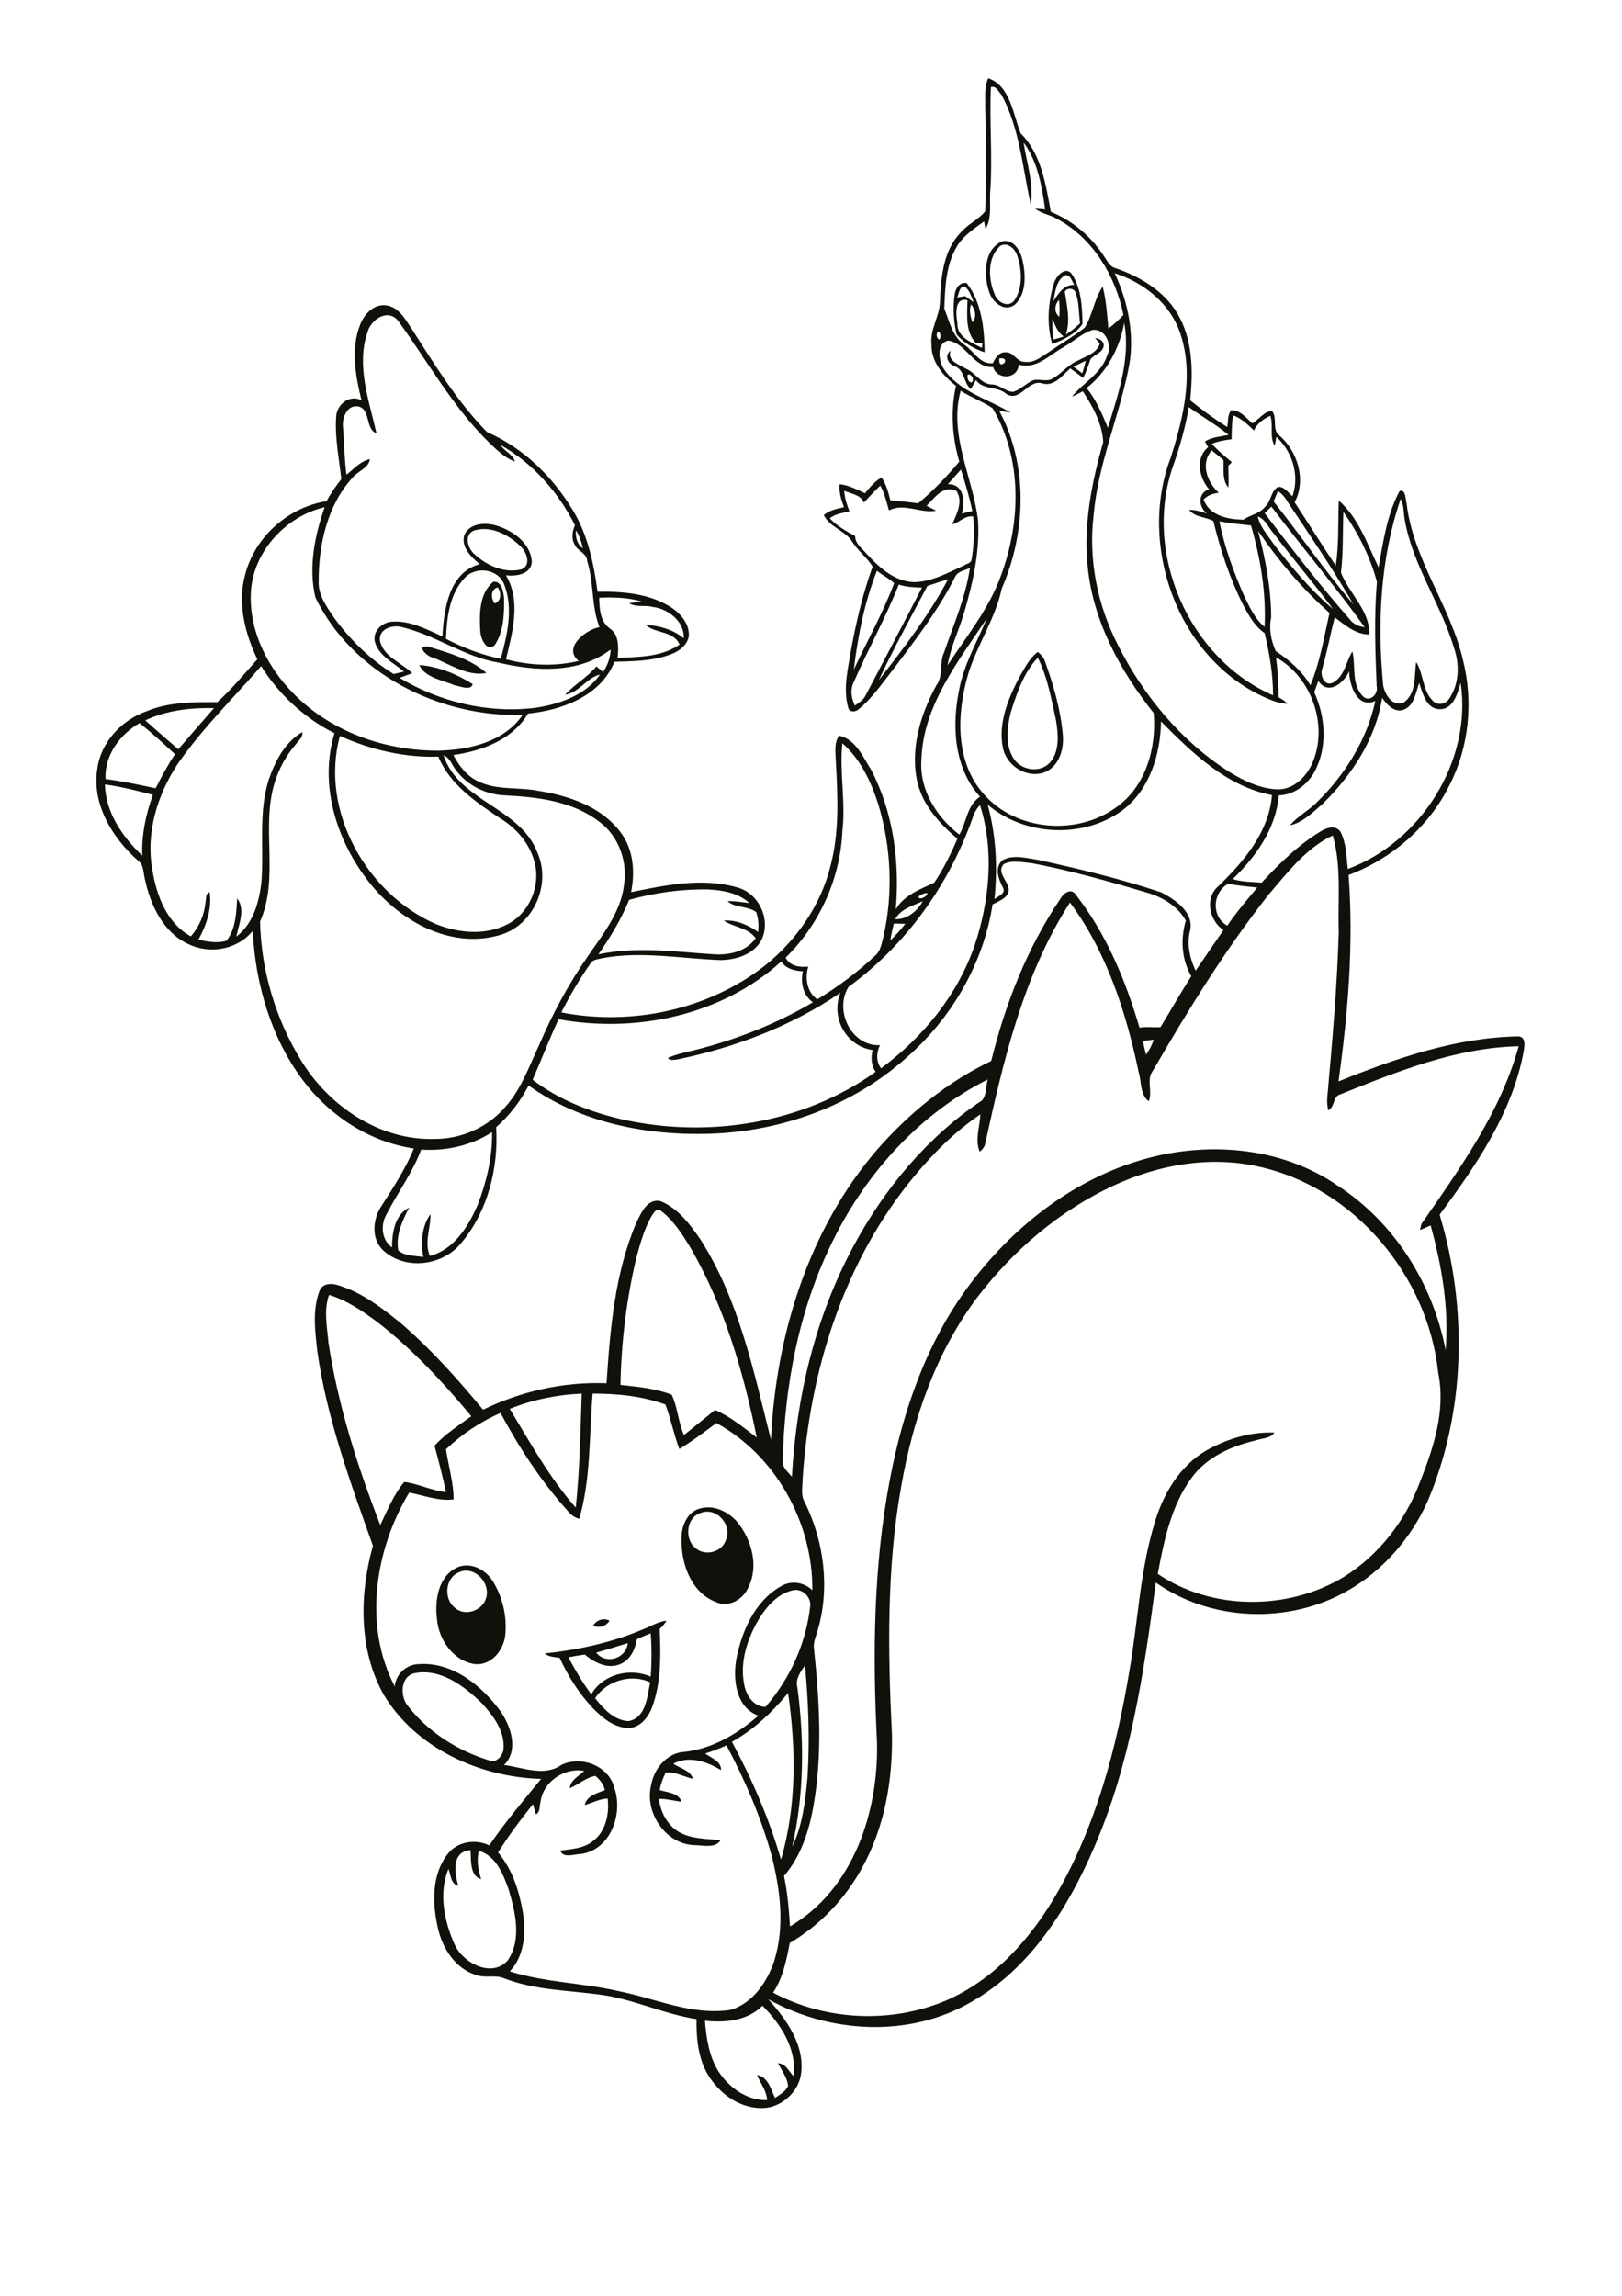 <?xml version="1.0" encoding="utf-8"?>
<!-- Generator: Adobe Illustrator 21.0.2, SVG Export Plug-In . SVG Version: 6.00 Build 0)  -->
<svg version="1.2" baseProfile="tiny" id="Layer_1" xmlns="http://www.w3.org/2000/svg" xmlns:xlink="http://www.w3.org/1999/xlink"
	 x="0px" y="0px" viewBox="0 0 595 842" overflow="scroll" xml:space="preserve">
<path fill="#12100B" d="M218.3,622.8c3.1,3.9,7,8.2,12.3,8.4c6.4-1.2,6.8-9,7.9-14.2C231.6,613.7,222.5,616.4,218.3,622.8
	 M218.7,606.1c3.6,4.5,11,2.2,11.6-3.5C226.4,603.8,222.6,605,218.7,606.1 M233.6,601.2c-0.6,3.9-2.6,8-6.6,9.3
	c-4.5,1.6-9.1-0.9-12.5-3.7c-2,0.3-4,0.6-6,1c2.5,4.7,5.2,9.3,8.4,13.6c4.2-7.4,14.2-9.9,21.8-6.5c0.4-5.3,0.4-10.6,0-15.9
	C236.9,599.7,235.2,600.4,233.6,601.2 M235.5,597.7c3-1.1,5.8-3,9-3.3c-0.7,1.1-1.5,2.1-2.5,3c0.4,9.7,0.6,19.8-2.9,29
	c-1.5,3.8-4.7,7.6-9.1,7.3c-5-0.3-9-3.7-12.4-7.1c-5.1-5.4-9.2-11.8-12.3-18.6c-1.9-0.3-4-0.3-5.5-1.6
	C212,605.1,224.1,602.5,235.5,597.7 M217.6,596.2c1.2-2.1,3.9-3,6-1.8C222.3,596.4,219.9,597.2,217.6,596.2 M168.2,576.7
	c-5.1,2.2-5.5,10.1-1,13.2c3.7,3,9.9,0.6,11.1-3.8C180.1,580.4,173.8,573.9,168.2,576.7 M168.3,574.6c4.9-1.7,10.1,1.3,12.6,5.5
	c3.6,5.9,5.2,13.1,4.4,19.9c-0.7,5.4-5.2,10.9-11.1,10.3c-7.8-1.1-13.3-8.9-13.9-16.5C159.4,586.8,160.8,577.6,168.3,574.6
	 M256.9,554.9c-5.2,1.7-5.9,9.7-1.7,12.9c3.4,3,9.5,1.5,11-2.8C268.9,559.4,262.8,552.4,256.9,554.9 M256.9,553.2
	c5-1.4,10.2,1.2,13.5,4.9c5.4,6.6,8.1,16.4,4,24.3c-1.9,4.2-7,7.2-11.6,5.2c-9.2-3.4-12.9-13.9-12.8-22.9
	C249.8,560.1,251.9,554.4,256.9,553.2 M153.8,243.9c6.9,0.5,13.8,3.3,19.6,7c-0.7,2.6-4.7,0.7-6.7,0.4
	C162.3,249.4,156,248.6,153.8,243.9 M370.8,261.2c-1.4,5.6-2.2,12,1.1,17.1c2.8,4.3,9.8,5.3,13.3,1.3c3.6-4.2,3-10.2,2.2-15.3
	c-1.7-7.8-3.1-15.9-6.7-23.1C375.5,246.7,373,254.2,370.8,261.2 M373.8,248.6c2-3.4,3.7-7.1,6.9-9.5c1.1,0.9,2.2,2,2.6,3.4
	c3.2,8.8,5.8,17.9,6.6,27.2c0.4,5.2-1.4,11.3-6.6,13.5c-6.5,2.5-14.1-2.3-15.4-8.9C366.1,265.4,369.7,256.5,373.8,248.6
	 M158.8,241.2c-2.1-0.4-6.4-4.5-1.8-4.1c7.4,2.3,15.6,4.5,21.4,9.7C171.6,248.2,165,243.5,158.8,241.2 M181.5,221.3
	c2.5-1,2.4-3.9,1.1-5.9C179.9,216.2,180,219.4,181.5,221.3 M180.9,213.4c3.1-0.5,3.8,3.7,4,6c0.1,5.8-0.1,12.4-3.5,17.3
	c-3,2.4-5-2.5-5.2-4.9C175.8,225.6,175.7,217.7,180.9,213.4 M355,137.4c-0.3,1,0.1,2.7,1.3,2.9C357.7,139.5,356.4,136.9,355,137.4
	 M393.8,134.5c1.1,0.8,2.1,1.6,3.2,2.4c0.5-1.5,0.9-3.1,1.3-4.6C396.8,133,395.3,133.7,393.8,134.5 M401.7,124
	c1.5,0.1,3.2,1,3.2,2.7c-0.3,2.7-3.4,3.2-4.9,5.1c-0.8,2.3-1.5,4.7-2.7,6.8c-1.5-1.2-3.1-2.4-4.7-3.5c-2.9,2.6-5.9,6.8-10.3,5.5
	c-5.1-1.6-8,7-13.1,3.9c-3.3-3-8.4-1.3-11.2-5.1c-0.6,1.1-1.2,2.2-1.9,3.3c-2.7-2.3-2.2-7.1-5.9-8.4c-2.5-0.8-3.9-3.9-1.5-5.7
	c-1.3,3.8,2.9,4.9,5.4,6.5c3.7,1.4,5.8,6,10,5.9c2.8,0.2,4.9,2.7,7.6,2.7c2.8-0.9,4.8-3.2,7.4-4.3c2.4-0.5,5.1,0.8,7.3-0.7
	c3.2-1.9,5.6-5.1,9.1-6.5c3-1.6,6.8-2.7,8-6.2C403,125.4,402.3,124.7,401.7,124 M356.7,118.2c1.8-1.9,1-4.8-0.5-6.6
	C355.4,113.8,356,116.1,356.7,118.2 M351.2,118.4c-0.3,5.2,5.2,7.2,9,9.2c0-0.4,0.1-1.4,0.2-1.8c-0.6,0-1.8,0-2.4,0
	c-4-4.2-3.2-10.4-3.1-15.7C350,108.9,350.7,115.4,351.2,118.4 M351.1,109.1c0.7-0.1,2.2-0.4,2.9-0.5c1.1,0.8,2.2,1.5,3.2,2.3
	c-0.9-2-1.4-4.4-3.3-5.8C351.8,104.9,351.9,107.7,351.1,109.1 M350.2,108c0.3-2.3,1.8-4.6,4.4-4.2c5.5,7,6.5,16.8,6.6,25.4
	c-3.9-1.3-7.7-3.4-10.3-6.6C349.8,117.8,349.5,112.8,350.2,108 M386.1,116.8c-0.2,2.6,0,5.2,0.4,7.7c1.2-0.3,2.5-0.7,3.7-1.1
	C388,121.9,387,119.3,386.1,116.8 M388.6,116.2c0.2-2.1,0.1-4.2-0.1-6.2C386.8,111.7,386.6,114.6,388.6,116.2 M390.6,107
	c0.8,5.2,2.1,10.5,0.4,15.7c1.8-1.2,3.6-2.6,5.2-4.1c-0.5-3.7-0.3-7.6-1.6-11.2C394.1,105.6,391.4,105.4,390.6,107 M386.4,110.5
	c1.8-2.8,3.9-6.2,7.7-6c-0.9-1.3-1.3-3.6-3.2-3.6C387.4,102.6,387.1,107.1,386.4,110.5 M386.7,103.7c0.8-2.6,4.4-6.4,6.6-3
	c3.4,5.3,3.7,12,3.8,18.1c-2.5,3.7-7,5.8-11.1,7.4C383.9,119,384.4,110.9,386.7,103.7 M366.9,90.2c-4.8,4.3-4.4,12.3-2,17.8
	c0.9,2.8,5,5.1,7.2,2.2c3.2-4.8,2.8-11.3,1-16.6C372.3,91.2,369.5,88.6,366.9,90.2 M367.6,88.5c4.2-1,6.7,3.5,7.5,6.9
	c1.2,5.4,1.5,12.4-2.9,16.4c-3.9,2.8-8.3-1.1-9.4-4.9C360.8,101,360.8,91.5,367.6,88.5 M258.6,741.1c0.5,6.4,1.5,13,4.9,18.5
	c3.9,6,10.5,10.8,17.9,10.6c-0.2-3.5-2.4-6.1-3.7-9.2c4,0.6,5.1,5.2,6.6,8.4c1.7-1.2,3.9-2.3,4.8-4.4c-0.3-3.1-2.3-5.6-3.7-8.3
	c2.9,0,3.9,3,5.7,4.7c1.3-9.9-4.7-19.1-11.4-25.8C274.2,741.1,266,741.9,258.6,741.1 M168.1,691.6c-2.8-0.7-2.7-4-3.6-6.2
	c-3.7,9-1.5,19.5,2.4,28c3.2,6.7,13.7,12.1,19.4,5.5c5.2-7.7,2.7-17.7,0.3-25.9c-2-5.6-4.6-12.4-10.9-14.2c-1,3.5-0.2,7.1,0.8,10.4
	c-4.3-1.3-3.6-7.1-3.9-10.7C165.6,679.1,166.7,686.7,168.1,691.6 M268.5,638.8c7.4,13.8,13.6,28.1,18,43.2
	c5.8-19.8,5.5-40.8,2.6-61.1C283.3,627.9,276.6,634.3,268.5,638.8 M151.8,613.7c-4.8,1.3-5,7.9-2.6,11.4c7.6,10,18.6,17,30.5,20.6
	c2.5,0.9,4.7-1.9,5-4.1c0.6-6.5-3.6-12.2-7.8-16.8C170.4,618.4,161.5,611.6,151.8,613.7 M292.5,618.8c2.6,19.4,2.5,39.3-1.9,58.5
	c3.8-7.8,4.8-16.7,5.6-25.2c0.9-13.7,0.4-27.6-0.9-41.3C293.6,613.2,291.7,615.8,292.5,618.8 M278.5,593.6
	c-4.3,7.2-7.2,15.8-5.5,24.2c0.7,4,3.4,8.1,7.8,8.2c9-10.3,14.9-23.3,16.4-36.9c0.5-3.5-3.2-6.9-6.7-5.8
	C285.1,584.7,281.3,589.1,278.5,593.6 M217.4,511.1c-1.3,15.3-0.6,31.1-4.9,45.9c-1.5-0.4-2.8-1.2-3.8-2.4
	c-9.9-10.9-18.1-23.4-25.1-36.4c-7.4,3.2-14.2,7.8-20,13.3c0.9,6.1,2.8,12.3,2.8,18.4c-5.4,0.7-11-1.5-16.3-2.5
	c-12.6,20.9-16.9,48.8-5.3,71.1c0.4-4.6,4.4-8.2,9-8.2c12.3-0.8,22.9,7.9,29.8,17.3c3.8,5.5,6.8,14.3,1.3,19.7
	c6.9,0.9,14.7,4.4,21,0c7.3-3.6,17.5,0.3,19.5,8.5c3.2,9.3-1.3,22.4-12,24.1c-2.4,0-7,1.8-7.8-1.2c4-0.6,8.4-0.7,11.8-3.4
	c4.8-3.5,6.2-10.1,5.5-15.7c-2.9,0.1-5.6,1.6-8.4,2.4c0.7-3.4,4.6-4.4,7.4-5.5c-0.5-2.1-1.9-3.9-3.5-5.2c-3.5,0.6-6.2,3.2-9.4,4.5
	c0.3-3,3.3-4.4,5.3-6.3c-7.2-1.4-15,3.9-16,11.2c-0.5,1.5,0,3.8-1.7,4.7c-0.4-1.2-0.7-2.5-1.1-3.7c-4.6,5.7-8.9,11.5-12.8,17.7
	c5.1,5.9,7.6,13.7,9,21.3c1.3,7.6,0.9,16.4-4.7,22.3c13.1,4.1,26.9,4.2,40.2,7.3c13.5,2.7,26.8,9,40.9,6.8
	c8.1-2.5,13.3-10.2,15.9-17.9c4-12.7,2.2-26.3-1-38.9c-3.9-14-9.7-27.4-16.5-40.2c-2.5,1.2-5.1,2.1-7.8,3c2.2,1.7,5.9,2.7,5.8,6.1
	c-5.2-3.2-11.7-5.4-17.5-2.4c2.4,1.8,6.2,2.3,7.2,5.6c-3.3-0.8-6.5-2.7-10-2.3c-1,2-1.8,4.1-2.2,6.4c2.8,0.9,7,1,8,4.3
	c-2.8-0.4-5.5-1.1-8.3-1.1c0.6,4.9,3.1,9.7,7.4,12.2c4.6,2.6,10.1,2.4,15.2,3c-1.8,3.1-6.6,1.8-9.6,1.8
	c-10.7-0.4-18.4-12.1-15.8-22.2c1-5.6,5.2-10.9,11-11.9c10.7-0.8,20.4-6.5,28.3-13.4c-8.2-2.9-9.4-13.2-8.1-20.7
	c2-10.3,6.8-21.3,16.3-26.7c3.7-2.3,8.5-1.6,11.6,1.4c0.2-24.7-13.4-49.4-35.2-61.3c-4.5,3.3-8.9,6.7-13.6,9.5
	c-2-5.3-3.1-11-5.1-16.3C235.3,511.9,226.2,511.1,217.4,511.1 M187,516.7c7.5,12.4,14.6,25.3,24.2,36.2c1.5-13.9,1.7-27.9,2.2-41.8
	C204.4,511.5,195.4,513.3,187,516.7 M120.5,492.5c3.5,22.9,10.6,45.2,19,66.8c2.6-5.4,4.9-11.2,8.8-15.8c5.1,0.6,10,3.2,15.3,3.7
	c-1.2-5.7-2.7-11.4-4.2-17c3.9-4.3,8.8-7.4,13.5-10.8c-10.4-12.5-21.5-24.5-34.3-34.4c-5.5-4.1-11.3-8.1-17.9-10.1
	C118.7,480.5,120,486.7,120.5,492.5 M239.4,445.4c-3,4.9-4.5,10.5-6,16c-3.6,15.2-5.5,30.9-5.8,46.5c6.3,0.7,12.9,1.3,18.8,3.6
	c2.2,4.7,2.4,10.1,4.5,14.8c3.8-3.1,7.6-6.1,11.4-9.2c5.6,2.4,10.4,6.4,15.3,10.1c-4.9-24.1-11.9-48.2-24.3-69.6
	c-3-4.9-6.2-10-10.8-13.5C241.1,442.9,240,444.5,239.4,445.4 M408.5,434.8c-19.8,9.2-36.8,23.7-50,41
	c-15.2,20.2-23.6,44.6-27.9,69.3c-5.4,30-4.9,60.7-3.4,91.1c0.3,16.7-2.7,33.9-10.9,48.7c-6.2,11.4-15.4,21.1-26.6,27.7
	c-1.2,6.3-2.5,12.8-6.1,18.2c19.3,10.3,43.3,11.4,63.4,2.9c17.8-7.7,31.2-22.8,40.7-39.3c14.3-24.8,21.8-53,26.5-81
	c3.2-18.1,3.9-36.7,9.2-54.4c3.1-10.8,9.2-21.3,19.2-27.1c7.5-4.2,16.3-6.9,24.9-6.5c-1.5,2.2-4.4,2-6.6,2.8
	c-9.1,2.1-18.2,6.1-23.8,13.8c-7.5,10.2-10.1,23-12.4,35.2c19.8,13.5,47.9,13.5,68.3,1.1c12.7-7.9,22.4-20.4,27.7-34.3
	c5.1-12.8,9.7-26.5,6.9-40.4c-3.7-35.6-30.8-68.2-66.1-75.8C443.6,423.8,424.9,427.2,408.5,434.8 M154.5,421.6
	c-3.2,8.6-8.8,16-12.9,24.1c-2.1,3.9-1.5,9.1,2.2,11.8c0-5.2,1-12.1,6.3-14.6c-2.5,4.8-5,10.1-4,15.7c2.5,2.1,6.1,1.9,9.2,2.4
	c-1-5.3-0.6-11.2,2.6-15.7c0.2,4.9-2.4,10.3-0.2,15.3c8.9-2.3,14.2-10.9,17.6-18.9c3.2-8.4,5.4-17.4,5.2-26.5
	C172.8,420.2,163.5,422.2,154.5,421.6 M305.8,454.5c-12.7,25.3-18.1,53.8-18.7,82c0.3,2.1,2.1,3.5,3.4,5.1
	c1.6-29.3,8.6-58.6,22.6-84.6c11.3-21,27.1-40.1,47.1-53.4c1.8-2,1.4-5.2,2.1-7.7C337.5,408.4,318,429.9,305.8,454.5 M419.2,381.8
	c0.4,1.7,0.8,3.3,1.2,5c1.2-1.7,2.2-3.5,2.8-5.5C421.9,381.4,420.5,381.6,419.2,381.8 M204.9,373.8c-3.4,7.3-6.3,14.8-9.5,22.2
	c9.5,7.3,21,11.8,32.7,14.5c31.6,7.1,66.6,1.6,93.1-17.4c-1.6-2.4-1.8-5.2-1.1-8c-9.7-1.4-15.5-11.9-11.8-21
	c-17.9,12.2-38.5,20-59.6,24.4c-1.2,0.1-2.8,0.7-3.7-0.5c3-1.4,6.3-2,9.5-2.8c15.3-3.8,30.1-9.6,43.7-17.6
	c-3.6-2.6-4.6-7.2-3.7-11.4c-3-0.1-6.2-0.9-7.9-3.6C264.8,372.4,233.4,379,204.9,373.8 M327.9,338.7c-0.5,2-1,4.1-1.3,6.2
	c2-1.9,3.8-3.9,5.5-6.1C330.7,338.8,329.3,338.7,327.9,338.7 M328.4,337.1c4.3,0.2,8.2-3,10.1-6.6
	C334.9,332.2,330.4,333.3,328.4,337.1 M338.7,327.8c-0.5,0.1-2.5,1.1-1.4,1.6C339.1,329.9,342,326.6,338.7,327.8 M230.8,330
	c-2.9,7.1-6.9,13.7-11.3,20c14.1-3,28.5-0.9,42.7,0c5.5,0.3,11.6-1.1,15-5.9c-2.8-4-8.2-4-11.7-6.5c4.6-0.3,8.9,1.6,12.6,4.2
	c0.3-2.5,0.1-5-0.7-7.3c-3.1-2.3-7.9-1.5-10.5-4c2.7-0.1,5.4,0.4,8,0.7c-4-3.7-9.7-4.7-15-5C250.1,326,240.2,327.4,230.8,330
	 M450.2,339.5c3.3-4.9,7.2-9.4,11-14c-3.6-0.4-7.2-0.7-10.7-1.4C444.7,327.5,444.3,336.1,450.2,339.5 M465.2,328.3
	c-15.9,20.2-29.4,42.2-42.3,64.4c-2.5,3.3,0,7.6-1.5,11.2c-3.3-2.5-2.6-7.2-3.7-10.7c-4.6-21.9-11.7-44.1-25.2-62.2
	c-17.1,26.5-24.4,57.9-31.1,88.4c-0.2,1.3-1.1,2.2-2,3c-1.9-4.4,0.1-9.2,0.2-13.7c-9.3,6.3-17.3,14.3-24.4,22.9
	c-25.7,31.1-38.3,71.4-40.8,111.3c0,2.6-0.7,5.4,0.7,7.8c7.1,14.3,9.4,31.2,5,46.7c-0.6,2.4-1.9,4.8-1.5,7.3
	c2,19.1,3.2,38.6-0.2,57.6c-1.6,9.2-4.6,18.5-10.8,25.7c1.3,6.1,1.8,12.3,2.2,18.5c23.3-13.6,32.6-42.2,31.9-67.9
	c-1.6-32-1.3-64.2,4.7-95.8c4.8-25.4,13.5-50.5,29.1-71.4c15.5-20.8,36.9-37.9,61.9-45.6c24.2-7.5,52.2-5.6,73.4,9.1
	c20.8,13.5,34.9,36.1,39.5,60.3c1.3-15.3-1.4-31-5.5-45.8c-1.3,0.6-2.6,1.2-3.9,1.7c0.1-0.5,0.4-1.6,0.5-2.2
	c14.1-20.3,29.1-41.1,35.7-65.2c-22.8,0.5-44.4,9.2-65.3,17.6c-3,0.7-2,4.7-4.6,5.9c-0.3-1.6-0.5-3.2-0.3-4.9
	c1.8-20.1,3.6-40.3,4.2-60.5c-0.4-11.8,1.1-23.9-2.2-35.4C479.1,311,472.2,320.1,465.2,328.3 M356.6,300.5
	c-8.7,24.3-24.4,46.2-45.3,61.4c-5.4,8.5,0.9,21.9,11.5,21.4c-1.3,2.7-1.5,6,0.4,8.5c15.4-11.4,28-26.8,34.3-45
	c5.5-16.4,7.3-34.9,2-51.5C358,296.7,357.2,298.6,356.6,300.5 M38.5,287.7C38.7,298,45,307,52.2,313.8c-0.3-7.6,1.3-15.2,3.9-22.3
	C50.3,290,44.5,288.5,38.5,287.7 M309,305c-0.8,17.3-8.4,34.1-20.8,46.2c1.6,3.2,5.2,3.6,8.3,3.3c-1.3,4.3-0.5,9.3,3.3,12
	c7.6-4.6,14.7-9.9,21.2-16c2.1-1.7,2.4-4.6,3.1-7.1c3.6-15.9,2.8-32.8-1.9-48.4c-2.7-8.3-6.5-16.6-13.2-22.4
	C307.9,283.3,310.3,294.2,309,305 M159.9,338.9c8.3,3.3,18.2,4.3,26.4,0c8-4.2,12.1-14.1,9.8-22.7c-1.8-6.9-6.8-12.6-12.8-16.2
	c-8.8-5.9-18.3-12.3-22.5-22.5c-12.4,0.4-24.8-2.5-36.1-7.6C117.2,297.2,134.4,327.8,159.9,338.9 M38.7,285.7
	c6.2,0.8,12.3,2.1,18.4,3.4c2.2-4.3,4.4-8.5,7.1-12.5c-4.2-3.9-8.5-7.8-13-11.4C43.9,269.4,38.3,277.1,38.7,285.7 M425.9,264.6
	c-0.2,12.1-4.2,25.2-14.3,32.7c-14.4,10.4-35.8,9.3-49.3-2.2c3.1,11.2,3.7,23,2.5,34.6c1.3-1,4.3-2,3.1-4.2c-1.6-3.1-3.2-7.2-0.2-10
	c3.9-2.2,8.7-0.8,12.8-0.2c15.3,3.3,30.5,7,45.3,11.9c5.4,2.7,12.7,7.7,10.6,14.7c-1,4.8,0.1,9.7,2.2,14.1c3.4-5,6.8-10,10.2-14.9
	c-5-3.3-6.9-11.3-2.3-15.7c9.5-9.1,19-20.1,20.1-33.8C450.1,288.5,437.4,276.2,425.9,264.6 M53.3,264.2c4,3.6,8.1,7.1,12.1,10.6
	c4.3-5,8.7-10.1,13.1-15.1C70,259.5,61.1,260.5,53.3,264.2 M483.6,249.7c-0.5,1.4-1,2.8-1.5,4.2c4.1,8.9,4.9,19.9,0.3,28.8
	c-2.6,5-7.6,8.8-13.3,9c-1,12.1-8.4,22.5-16.9,30.7c3.4,1.1,7.1,1,10.6,1.3c6.6-7.1,13.6-14,22-19c2.1-1.3,5.5-2.1,7,0.5
	c2.1,4.2,2.1,9,2.6,13.5c26.9-9.9,45.7-39.8,41.4-68.3c-1.1,3.9-2.7,9.8-7.7,9.7c-4.9-0.1-6.2-5.8-7.5-9.6c-1.3,3.5-1.8,8.3-5.7,9.8
	c-3.4,1.2-6.2-1.9-7.9-4.4c-2.3,15.1-11.1,28.4-21.8,38.9c-3.6,3.1-7.2,6.8-12,7.9c2.9-3.5,7.1-5.5,10.3-8.9
	c10.1-10,18-22.7,21-36.7c-6.7,2.9-9.5-5.9-9.6-10.9C493,250.5,487.2,255.2,483.6,249.7 M65.3,280c-7.5,11.3-11.9,25.4-9.4,39
	c1.5,9.4,5.3,19.6,14.1,24.4c3.1-3.5,5-8,5.4-12.6c0.3-1.2-0.1-3.1,1.5-3.6c0.9,6.1-1.2,12.1-4.1,17.4c3.4,0.8,7,1.4,10.3,0.4
	c3.4-4.3,3.6-10.2,3.9-15.5c3.1,3.9,0.6,9.6-0.3,14c6.2-4.7,8.4-12.7,9.2-20.1c1-12.5-1.2-25.3,2.7-37.5c2.3-6.7,5.9-13.7,12.3-17.4
	c0.3,1.9-1.4,3.1-2.4,4.5c-3.6,4.1-6.2,9-7.8,14.2c-5,16.5,1.8,34.7-5.3,50.8c0.4,17.9,5.7,35.7,15.1,51
	c10.2,16.7,28.8,29.3,48.8,28.7c9.9,0.1,19.8-4.3,26.2-11.9c5.7-6.4,8.6-14.7,12.2-22.4c4.9-11.4,10.7-22.3,17.8-32.5
	c5.5-8.1,12.2-16.2,13.4-26.3c1.4-8.5-1.9-17.9-8.9-23.1c-9.8-7.7-22.8-9.2-34.8-9.8c-6.9-0.3-13.6-3.5-17.8-9.1
	c-1.6-1.8-2.2-4.7-4.7-5.6c5.5,16.9,28.1,19.1,34.4,35.6c5.3,11.7-1.4,27-14,30.4c-18.7,5.3-37.9-6.1-48.8-20.9
	c-11.2-14.9-17.2-34.9-11.6-53.2c-11-5.5-20.4-14.2-26.9-24.6C85.6,256,74.3,267.1,65.3,280 M139.4,235.1c1.4,5.9,7.9,7.9,11.8,11.8
	c-1.5,0.6-3.1,1.1-4.6,1.7c14.7,8.9,32.6,13.1,49.7,11c8.8-1.3,18.5-4.6,23.8-12.2c-4.7,1-7.6,6.6-12.8,7.4
	c3.4-3.8,8.2-6.4,11.5-10.4c0.8,0.7,1.6,1.4,2.4,2.1c1.7-2.5,2.7-5.3,2.8-8.3c-11.7,9-27.6,8-41.2,4.8c-12.5-2.1-22.9-10-35-12.9
	C144.3,228.9,138.7,230.5,139.4,235.1 M338,278.6c-0.8,11,5.5,21,13.9,27.5c2.7-4.5,2.8-10.8,7.6-13.9c-9.5-10.5-10.4-25.8-7.7-39
	c1.7-9.4,6.6-17.7,10.2-26.4C351.5,242.6,338.6,258.8,338,278.6 M219.8,219.2c0.1,4,0.3,8.7,3.9,11.3c3.6,2.4,3.1,7.1,2.9,10.8
	c7.7-0.4,16.1-0.3,22.7-4.9c-2.2-5.2-9.2-4-12.5-7.3c5,0.4,10.1,1.7,14,5c0.4-6.1-5.7-10.9-11.4-11.5c-2.8-0.8-6,0.3-8.6-1.4
	c1.5-0.2,3-0.4,4.6-0.6C230.3,219.1,225,219,219.8,219.2 M329.7,214.4c-4.9,12.4-11.4,23.9-16.7,36.2c-1.2,2.6-0.6,5.7,0.6,8.2
	c1.4-1.1,3.1-2,3.9-3.7c6.9-13.2,13.9-26.3,20.7-39.6C335.3,215.4,332.4,215.3,329.7,214.4 M340.2,214.9
	c-6,11.4-12.3,22.7-17.8,34.5c9.2-11.8,18.4-23.8,25.4-37C345.2,213.2,342.7,214.1,340.2,214.9 M313.2,245.6
	c4.9-10.5,10.7-20.8,14.8-31.7c-1.8-1.8-4.3-2.9-6.3-4.6C317.1,220.9,314.7,233.3,313.2,245.6 M170.6,211.8
	c-5.7,5.9-6.7,14.6-7,22.5c6.4,3.3,13.1,5.9,20.1,7.3c2.4-8.8,4.7-18.6,1.2-27.4C182.7,208.6,174.6,207.6,170.6,211.8 M461.5,194.7
	c2.7,10.4,4.8,21,4.8,31.8c-0.9,4.2,0,8.6,1.7,12.3c5,3.3,9.6,7.3,12.7,12.5c3.5-8.4,5-17.6,7-26.5
	C477.7,215.9,469,205.7,461.5,194.7 M211.3,194.5c-0.3,2.5,0.4,5.1,2.5,6.6C213.3,198.8,212.6,196.5,211.3,194.5 M173.8,194.6
	c-3.7,1.6-2.2,6.5,0.2,8.6c4.5,4.2,11.1,7.2,17.3,5.6c3.7-1.5,1.9-6.3-0.3-8.4C186.6,196.1,180,192.6,173.8,194.6 M447.3,191.2
	c1.9,9.5,5.3,18.8,9.2,27.6c2,4,3.9,8.3,7.4,11.1c0.6-12.5-1.5-25.2-5-37.2C455.1,192.3,451.1,191.9,447.3,191.2 M461.4,189.4
	c0.8,3.9,3.7,6.9,5.8,10.1c6.6,8.6,13.6,16.9,21.8,23.9c-7-9.5-14.7-18.4-21.8-27.8C465.3,193.5,464.2,190.4,461.4,189.4
	 M492.8,187.7c-0.3,7.4,0,14.9-0.9,22.3c3,7.7,10.7,14,10.4,22.7c-5,0-9-3.5-12.7-6.3c-1.6,6.3-2.8,12.7-4.6,19
	c-0.8,2.3,0.8,6.2,3.7,5.1c4.5-2.2,5-7.8,7.4-11.6c1.3,5.5-0.5,12.2,4,16.6c2.5,2.2,5.6-1.1,4.9-3.8c-0.5-12.8-1-25.6,0.1-38.3
	C502.6,204.1,498.2,195.5,492.8,187.7 M463.9,188.2c10.1,13.2,20.3,26.5,31.3,39c1.3,1.7,3.3,2.6,5.4,2.8
	c-10.9-15.1-23-29.4-34.2-44.2C465.5,186.6,464.7,187.4,463.9,188.2 M92.1,216.2c-1.2,15.5,6.8,30.4,18.1,40.6
	c13.7,12.5,32.4,18.6,50.8,18.5c11.2-0.3,24-3.2,30.7-13.1c-30.4,0.9-62.5-15.1-76-43.1c-2.6-10.9-0.3-22.6,3.4-33.1
	C105.1,189.3,93.4,201.7,92.1,216.2 M513.8,183c-7.5,21.9-8.6,45.6-6.4,68.4c0.6,3.3,3.4,7.9,7.4,6.3c4.9-3.2,3.9-9.9,4.7-14.9
	c2.8,4.4,2.2,10.5,6.2,14.3c1.6,1.7,4.6,1.2,5.8-0.7c3.8-5.4,4-12.6,1.9-18.7c-4.8-16.2-15.2-30.3-18.1-47.1
	C514.8,188.1,515.1,185.3,513.8,183 M468.8,180.1c-0.5,1.3-1.1,2.5-1.6,3.8c9.9,12.5,19,25.7,29.3,37.8c-7.5-13-16.1-25.5-24.4-38
	C471.3,182.3,470.2,181,468.8,180.1 M316.9,184.3c-1.2-2.9-4.7-3.2-7.2-4.3c0.1,2.6,1,5.1,1.9,7.5c-2.5,0.7-5.2,0.9-7.2,2.6
	c2.6,2.8,6,4.7,9.3,6.5c0,2.8,2.5,4.5,4.1,6.4c4.6,5,10.2,10.2,17.4,10.5c6.7-0.1,12.6-3.5,18.6-6.2c0.9-0.6,2.5-0.8,2.6-2.1
	c0.9-5.2,1.1-10.5,0.6-15.8c-3-0.4-5,2.2-7.7,2.9c1.6-3.7,4.1-8.3,1.6-12.2c-4.7-2.5-8.1,2.5-11,5.4c1.2,0.6,2.3,1.2,3.5,1.8
	c-5.7,1.1-11.8-3-17.3-0.1c-0.9-3.1-1.6-6.3-3.2-9.1C320.8,180.1,318.9,182.2,316.9,184.3 M347.7,177.6c5.9-0.3,6.5,6.5,5.1,10.8
	c1.3-0.4,2.6-0.7,3.9-1c-1.1-5.1-2.6-10.2-4.2-15.2C350.9,174,349.3,175.8,347.7,177.6 M452.3,152.3c-0.4,2.9-0.5,5.8-0.5,8.8
	c-2.5,0.3-5,0.7-7.3,1.7c2.3,2.4,4.8,4.6,7.4,6.7c-0.3,0.3-1,1-1.3,1.3c0,2.7,0.2,5.4,0,8c-2.4-2.8-1.6-6.7-1.8-10.1
	c-1.4-1.2-2.9-2.4-4.3-3.5c-4.3,4.8-1.6,11.8,2.6,15.5c-2.1,0.3-4.1,0.9-5.6,2.5c2.2,6,9,7.3,14.6,7.4c2.6-1.8,6.1-2.2,8.1-4.9
	c2.2-2,2-5.7,4.6-7.1c2.3-0.3,3.7,2.1,5.3,3.4c2.7-7.6,0-16.4-5.9-21.8c-0.1,0.8-0.4,2.5-0.6,3.3c-2-3.2-0.4-7.4-1.6-11
	c-2.5,1.1-4.9,2.8-6,5.4C457.7,155.7,455.4,153.4,452.3,152.3 M436.1,149.3c-1.2,7.2-3.2,14.2-5.6,21.1
	c-11.5,31.9,5.4,71.1,36.5,84.6c0-7.7-1.3-15.3-3.1-22.8c-3.7-2.6-5.9-6.6-7.9-10.4c-4.9-9.7-8.3-20.1-10.9-30.7
	c-2.8-1.6-6.7-1.3-8.9-4.1c2.3-0.1,4.4,0.7,6.5,1.3c-3.1-2.5-3.4-7.4,0.8-8.9c-3.7-4.2-5.1-11.5-0.3-15.4c-0.4-0.7-0.8-1.4-1.2-2.1
	c2.6-1.6,5.7-1.8,8.7-2.4C446.1,155.7,440.9,152.8,436.1,149.3 M352.4,143.3c-4.5,16.3,4.6,31.9,6.4,47.8
	c0.6,11.4-1.9,22.6-5.1,33.5c-1.9,6.5-5,12.7-6.1,19.4c6.9-10.6,15.2-20.7,19.5-32.7c7.4-19.7,8-43.1-3-61.6
	C360.4,147.2,356.1,145.7,352.4,143.3 M366.6,131.4C366,136.6,371.7,131,366.6,131.4 M390,127.4c-5.1,2.8-9.9,8.2-16.3,6.3
	c-0.3,5.4-7.9,5.8-9.4,0.9c-7.2,0.5-9.8-8.9-16.6-9.7c-4.2,1.2-3.4,6.9-1.8,9.9c5.6,8.8,16.4,11.4,24.8,16.5
	c-1.4-0.2-2.8-0.4-4.2-0.7c10.8,20,9.9,44.7,1,65.2c-2.4,11.2-9.1,20.7-12.4,31.6c-4.2,14.5-4.8,32.2,6,44.1
	c11.9,13.3,33.9,15,48.2,4.7c11-7.6,15-21.9,13.9-34.7c-12.3-15.5-22.3-33.8-24.2-53.8c-1.6-15.4,1.5-30.8,5.7-45.6
	c-0.4-6.8-3.8-13-7.5-18.6c-1.3,0.7-2.6,1.4-4,2c4.1-5.1,10.7-8.4,12.9-15c2-3.8-0.4-10-5.3-9.5C396.9,122.2,393.7,125.3,390,127.4
	 M344,121.6c-0.6,0.8-0.5,2.3,0.4,2.9C345.4,124.3,345.1,121.5,344,121.6 M398.6,142.3c3.5,4.3,5.7,9.5,7.8,14.6
	c3.8-12.4,8.4-25.4,6-38.5C410.7,127.7,406.1,136.4,398.6,142.3 M134.8,121.9c-4.2,12.2,0.6,25,3.3,37c-4.3-1.5-1.9-9.3-7.1-9.9
	c-3.8-0.3-5.5,4.3-5.2,7.5c0.5,5.9,0.5,11.8,1.3,17.6c2.7-2.1,5.1-5,8.6-5.7c-0.5,3.4-4.4,4.3-6.3,6.7
	c-9.3,10.1-12.5,24.5-12.5,37.9c-0.3,5.3,3.1,9.8,5.9,13.9c5.9,8,13.2,15.1,21.6,20.3c1.3-0.3,2.5-0.6,3.8-0.9
	c-3.8-3.2-9-5.6-10.6-10.6c-1.2-3.9,2.4-7.5,6.2-7.7c6.6-0.5,12.6,2.8,18.5,5.4c0.5-9.9,2.4-23.5,13.7-26.5
	c-3.1-2.5-6.9-6.2-5.7-10.6c1.9-4.5,7.8-4.8,11.9-3.5c6,1.8,12.4,6.4,12.9,13.2c-0.3,4.7-5.8,5.4-9.5,5c5.6,9.4,2.4,20.9,0,30.8
	c8.7,2.3,17.9,2.7,26.7,0.6c-6-4.8,2.6-11.5,7.6-12.4c-3-7.7-2-16.3-4.5-24.2c-0.1-3.1-3.8-3.7-4.7-6.3c-1.2-2.2-0.7-4.7,0.2-6.9
	c-6.1-12.1-15.5-22.8-27.3-29.4c1.4,2.3,4.5,3.3,5.3,6.1c-3.8-1.4-6.8-4.4-9.7-7.2c-13.3-13.1-22.3-29.6-33.2-44.5
	C142.1,112.9,135.9,117.4,134.8,121.9 M408.9,100.2c5.2,11.1,7.6,23.8,4.9,35.9c-3.7,17.7-11,34.5-12.6,52.6
	c-2,16.3,1.3,33,8.8,47.7c9.4,18.7,23.3,35.5,41.1,46.8c5.3,3.2,11.2,6.1,17.6,6.3c5.8,0.1,10.5-4.6,12.7-9.6
	c6-13.8-0.2-31.5-13.3-38.8c0.6,4.8,0.9,9.7,0.9,14.6c1.2,0.7,2.4,1.4,3.3,2.4c-3.2,0-6.2-1.4-9.1-2.7
	c-31.5-14.7-45.9-55.8-33.7-87.7c4.6-14.5,8.5-30.4,3.5-45.3C429.4,111.4,419.6,103.6,408.9,100.2 M363.5,31.9
	c-0.6,12.5,0.6,25.1-0.2,37.6c-0.5,4.8,0.8,10.3-1.8,14.5c-0.1-0.7-0.4-2.1-0.5-2.8c-3.6,2.6-7.4,5.1-9.8,8.9
	c-4.3,6.9-4.5,15.3-4.8,23.1c1.9,4.7,3,10.4,7.6,13.4c3.3,2.3,5.5,7.1,10.2,6.6c0.9-1.9,2.3-4.2,4.7-4c3-0.2,4.1,3.7,7.1,3.5
	c3.2,0.5,5.8-1.7,8.3-3.3c4.5-3.1,9.3-5.9,13.6-9.2c2.9-4.6,3.5-10.6,6.6-15.1c1.3,5,1.6,10.2,2.1,15.4c2-1.5,3.8-3.2,5.5-5
	c-2.9-14.3-11.2-28.2-24.3-35.2c-2.6-1.6-5.8-1.9-8.1-3.8c1.2,0.1,2.5,0.2,3.7,0.3c-1.2-8.4-2.7-17.5-7.9-24.5
	c1.1,7.5,3.8,15.1,2.6,22.7c-3-13.4-4-27.8-10.7-40.2C366.3,33.7,365.5,31.4,363.5,31.9 M361.4,38.8c0.1-3.4-0.4-6.9,1.1-10.1
	c8.1,2.7,9.1,13.2,11.9,20.2c7.6,7.5,9.2,18.8,11.1,28.8c8.1,3.3,15,9.2,19.7,16.6c1.1,1.5,1.9,3.5,3.9,4
	c8.9,3.1,17.7,8.2,22.7,16.5c5.8,9.6,5.9,21.2,4.8,32c4.3,3.5,8.8,6.8,13.6,9.8c0.4-2,0-4.4,1.4-6.1c3.3-0.2,5.6,2.8,7.8,4.8
	c2.4-1.5,4.3-4.4,7.2-4.6c2.1,2.5-0.1,6.9,2.7,9c6.7,5.8,10,16.4,5.6,24.5c5.1,7.8,10,15.6,15.1,23.3c1.2-7.9,0.8-15.9,1.1-23.9
	c7.2,6.2,10.5,16,14.6,24.5c1.7-9.5,3.1-19.4,7.7-28c2.4-0.9,2.1,3.2,2.6,4.6c2.4,20.6,16.1,37.5,20.7,57.5
	c3.8,15.2,2.2,31.8-5,45.8c-7.5,15.2-21.2,27-37,32.9c1.9,25.3-0.2,50.7-3.7,75.7c20.9-8.4,42.7-16,65.5-16.5c4-0.3,2.5,4.9,2.1,7.2
	c-4.5,21.8-17.5,40.6-30.5,58.2c10.3,34.1,9.6,72.3-4.5,105.3c-6.1,13.5-16.4,25.3-29.3,32.6c-21.5,12.3-50,11.3-70.3-3
	c-4.4,33.1-9.3,66.6-22.8,97.5c-9.6,22.2-23.4,44.1-44.9,56.3c-22.7,13.2-51.9,11.6-74.5-1c6.9,7.6,13.9,17.5,11.9,28.3
	c-1.5,6.8-8.3,12.2-15.3,11.6c-7.3-0.3-13.8-5-17.8-10.8c-4.4-6.3-5.2-14.3-5.1-21.8c-12.4-1.9-23.9-7.7-36.4-9.1
	c-11.4-1.5-23.1-1.6-34-5.8c-3.3-1.5-7.1,0-10.5-1.3c-7.5-2.3-12.2-9.6-13.9-16.9c-2.1-9-2.5-19.6,3.4-27.3
	c3.5-4.7,10.2-5.8,15.4-3.3c5.8-8.6,12.5-16.4,19-24.4c-22.4-0.6-45.8-11.1-57.7-30.8c-9.3-16.5-9-36.8-4-54.7
	c-8.3-23.3-16.9-46.7-20.4-71.3c-0.8-7.4-1.9-15.3,0.9-22.4c1.2-2.8,4.8-2.6,7.2-1.7c8.6,2.7,15.9,8.4,22.8,14
	c11,9.5,20.7,20.4,29.9,31.5c14-6.8,29.7-10.3,45.3-9.7c1.3-19.8,3-40.1,10.8-58.6c1.8-3.6,4-9.3,9-8.2c6.5,2.7,10.9,8.6,14.8,14.3
	c14,22.1,19.4,48.2,25.7,73.2c1.8-38.2,13.7-77,38.9-106.3c11.7-13.4,25.8-24.9,41.9-32.6c5.2-21,13.2-41.5,25.4-59.5
	c1.1-2,3.9-4.1,5.6-1.5c11.2,14.3,18.3,31.4,23.4,48.8c2.6-0.5,5.2,0,7.7-0.2c3.8-6.2,7.4-12.6,11.3-18.7c-3.6-6.2-4-13.6-2-20.4
	c-3-5.3-8.7-8.7-14.5-10.3c-13.8-4.1-27.7-8-41.8-10.7c-3.4-0.3-7.3-1.3-10.5,0.3c-2.7,3,1.4,6,1.8,9c0.3,3.3-3.5,4.5-5.9,5.8
	c-3.4,21.8-15.1,41.8-31.6,56.2c-19.7,17.7-46,27.1-72.3,27.9c-23.1,0.7-47.3-4.1-66.3-17.7c-3,5.8-7,11-11.9,15.3
	c0.9,14.8-3,30.7-12.6,42.2c-6.7,8.6-20.6,10.5-28.8,3c-4.5-4.2-3.9-11.3-0.8-16.1c4.4-6.9,8.9-13.7,12-21.3
	c-16.2-2.4-30.8-11.9-40.6-24.9c-11.8-15.7-17.5-35.4-18.5-54.9c-5.7,7-16,8.7-23.9,4.7c-9-4.3-13.6-14.2-15.6-23.5
	c-0.7-2.4-0.3-5.4-2.6-7c-9.4-8.3-17-20.7-14.9-33.7c1.3-9.8,9-17.9,18.2-21.1c8.2-3.4,17.1-3.3,25.8-3.3
	c5.3-4.7,9.9-10.4,14.7-15.7c-4.6-9.6-7.4-20.8-4.4-31.3c3.6-13.7,15.8-24.5,29.8-26.7c1.5-2.9,3.4-5.5,5.4-8.1
	c-0.8-7.5-2.4-15.1-1.9-22.7c0.1-4.6,4.9-8.5,9.3-6.2c-2.2-9-4-18.9-0.5-27.7c1.5-3.9,5.1-7.8,9.7-7.1c4.5,0.7,6.8,5,9.1,8.4
	c8.5,13.2,16.7,26.8,27.8,38.1c13.2,5.7,23.9,16.2,31.3,28.4c5.6,9.1,7.8,19.7,9.2,30.1c9.1-0.1,18.7,0.6,26.6,5.5
	c3.7,2.3,7.1,6.1,6.9,10.7c-0.5,3.2-3.3,5.5-6.2,6.6c-6.7,2.7-14,2.7-21.1,2.9c-5,12.5-19.3,17.8-31.7,19
	c-5.7,9.6-16.8,13.7-27.4,15.2c2.1,4,5,7.8,9.2,9.7c6.8,3.3,14.5,2,21.8,3.4c11.2,1.8,23.2,5.7,30.3,15.2c4.8,6.2,5.4,14.6,3.9,22
	c12.6-2.6,26-5.4,38.7-1.8c8.1,2,12.7,11.7,9.2,19.2c-2.8,5.4-9.3,7.4-15,7.5c-14.4-0.5-29.1-3.4-43.4-0.7c-1.5,0.4-3.4,0.4-4.3,1.8
	c-4,5.7-7.6,11.8-10.8,18.1c25.7,5,53.8-0.9,74.6-17.1c11.5-9.2,20.5-22,24.1-36.4c3.4-12.7,2.7-25.9,2-38.8
	c-0.1-3.1-0.7-6.5,1.2-9.2c6.1,1.3,8.8,7.9,11.8,12.6c8.1,15.6,10.5,33.7,9,51.1c3.1-5.3,8.9-7.3,14.1-9.8c3.4-5,6.1-10.5,8.5-16.1
	c-6.4-5.4-12.5-12-14.6-20.4c-2.9-12.3,1-25.1,6.9-35.9c2.6-3.5,1-8.1,2.8-12c3.5-10.2,7.9-20.2,9.5-31c-1.8,0.9-4.2,1.1-5.3,3
	c-6.2,12.4-14.7,23.4-23,34.4c-3.9,4.9-7.5,10.3-12.4,14.3c-1.1,1.2-3.7,1.4-4-0.7c-1.9-6.9,0-14.1,1.1-21
	c1.9-10.3,4.3-20.6,7.9-30.5c-1.9-3.2-5.3-5.7-7.4-9c-2.6-4.3-8.3-5.3-10.5-9.9c2.1-1.8,4.8-2.3,7.4-2.9c-1-2.7-1.9-5.5-1.6-8.4
	c3.3,0.3,6.3,1.9,9.3,3.3c1.8-2.2,3.6-4.4,6.1-5.8c1.7,2.5,2.5,5.5,3.2,8.4c3.4,0.3,6.8,0.6,10.2,1.1c5.5-4.6,10.5-9.8,15.1-15.3
	c-2.6-9-3.3-18.6-1.2-27.8c-4.8-3.7-9.2-8.9-9-15.3c-0.6-5.5,3.1-10.3,3.1-15.8c0.4-8.8,1.2-18.5,7.6-25.1c2.6-3.1,6.5-4.7,9-7.8
	C361.9,65,361.7,51.9,361.4,38.8"/>
</svg>
